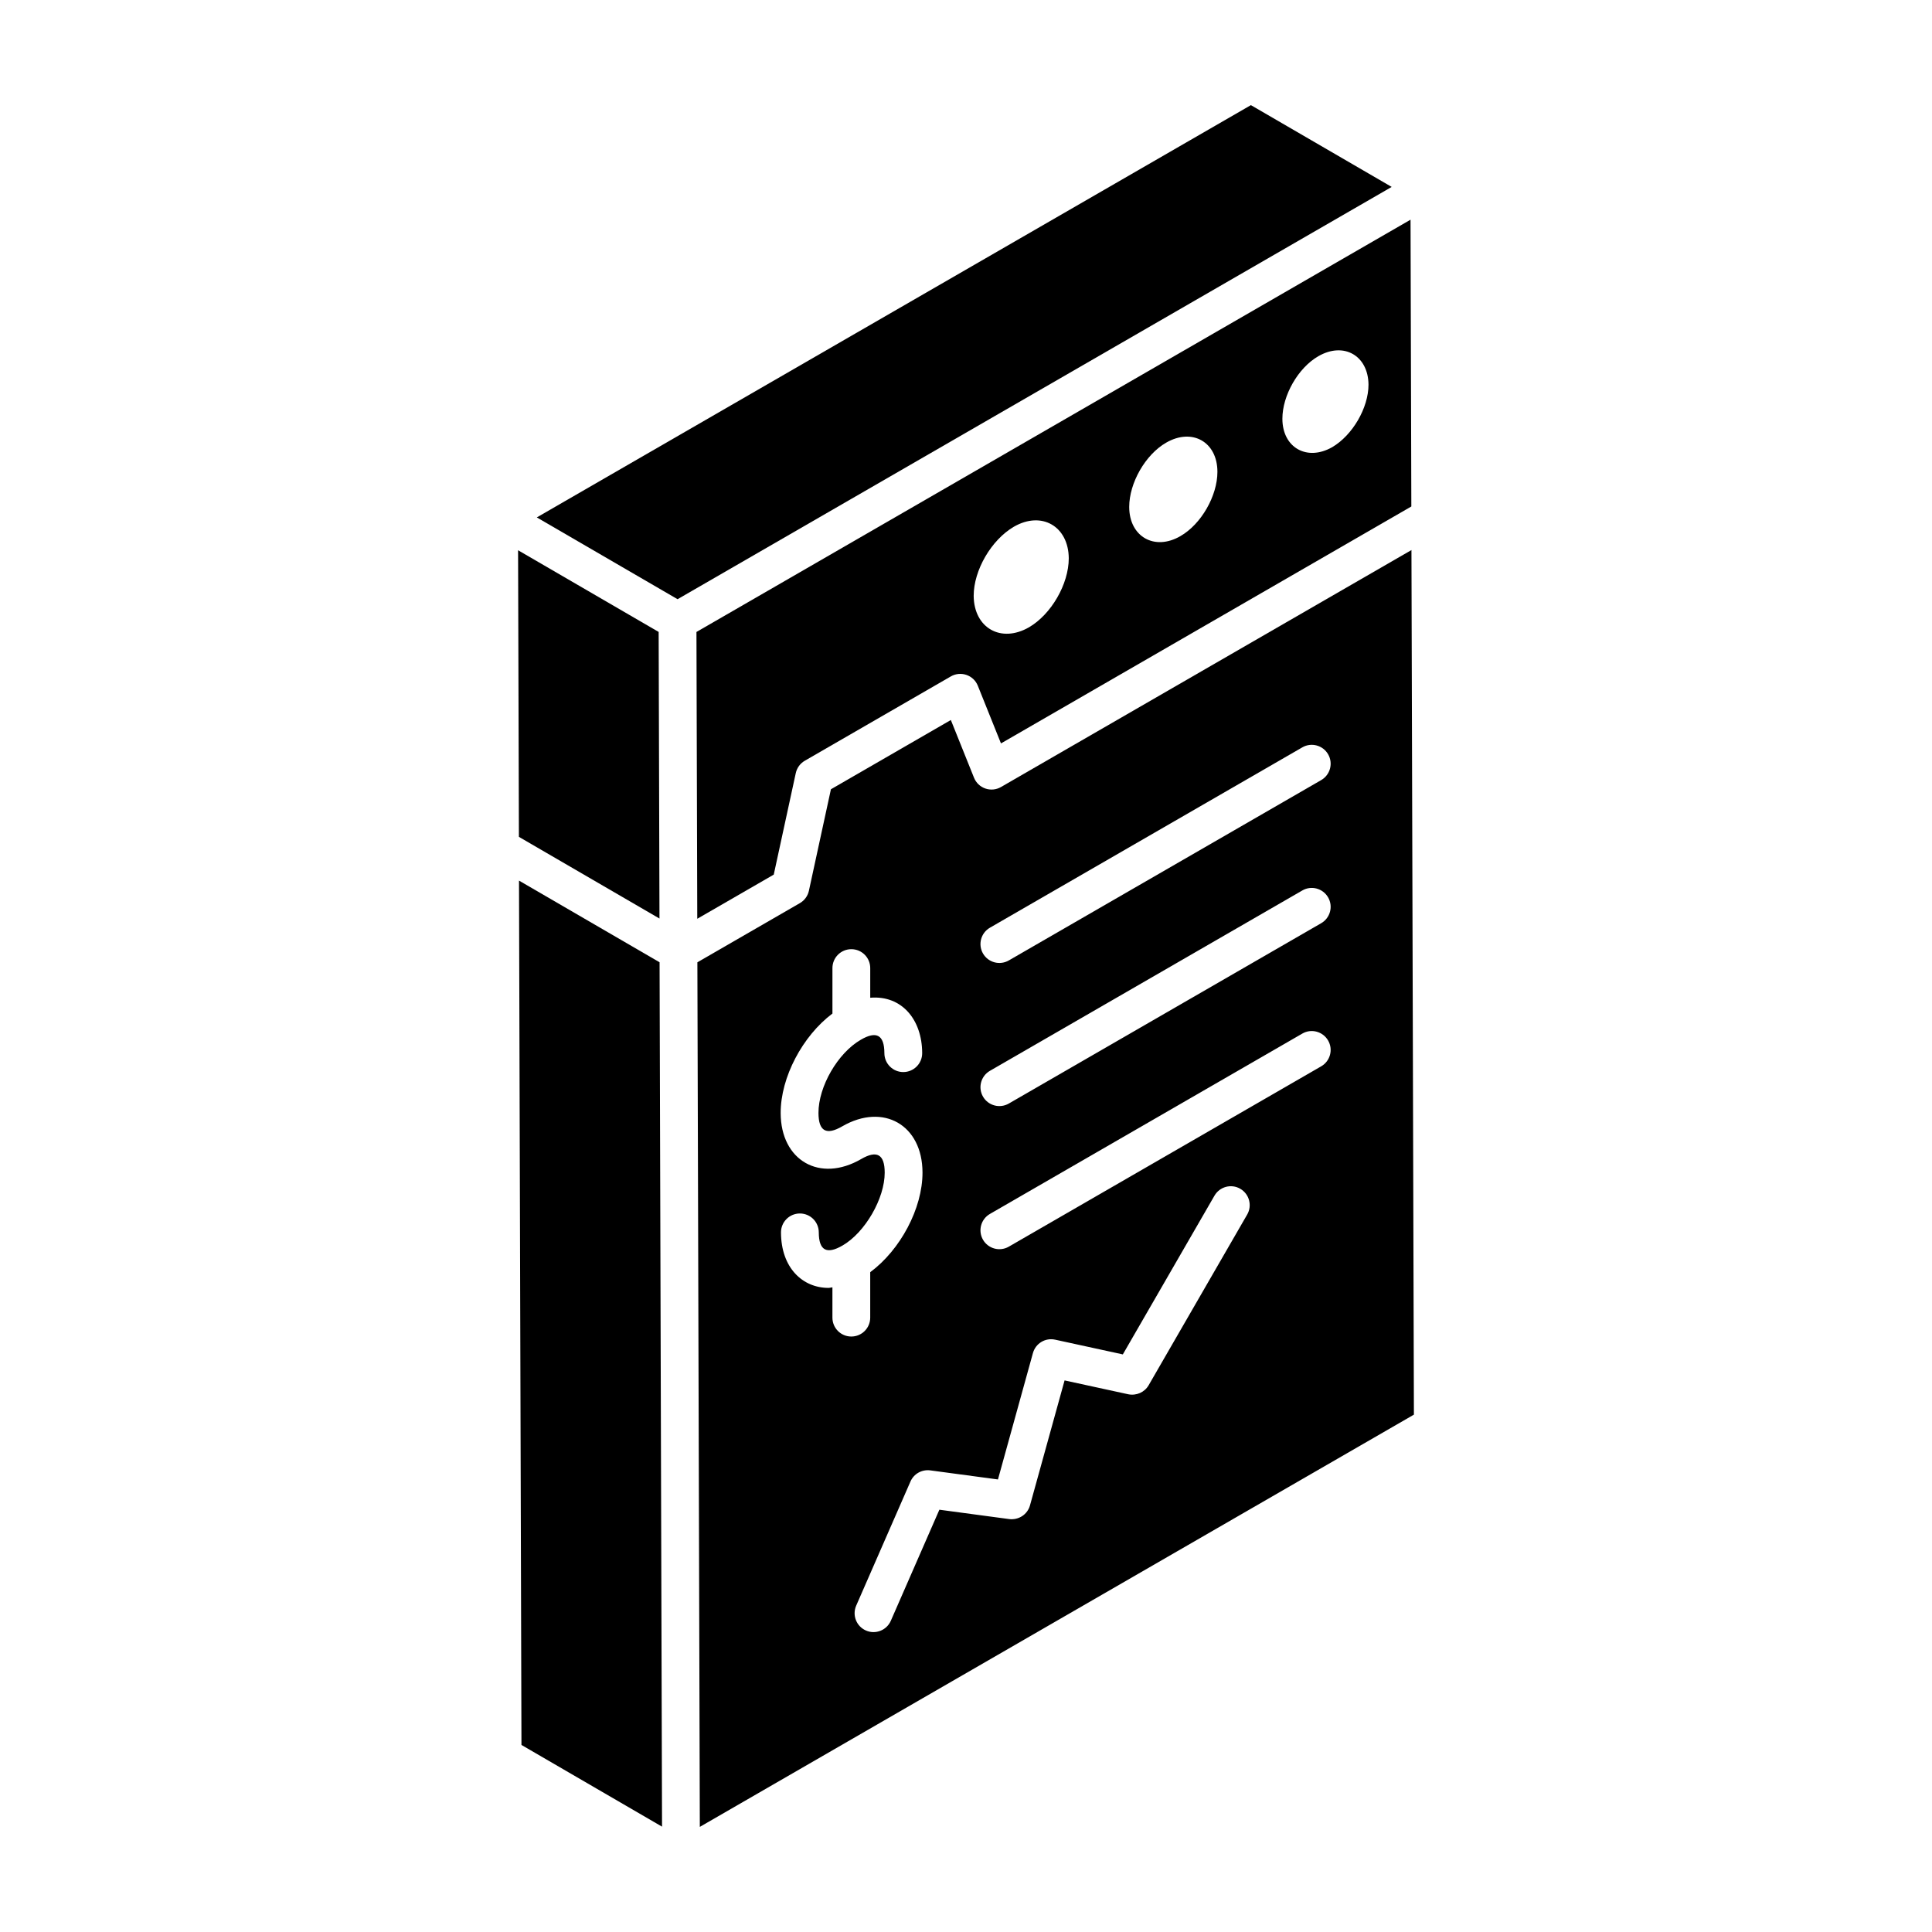 <?xml version="1.0" encoding="UTF-8"?>
<!-- Uploaded to: ICON Repo, www.svgrepo.com, Generator: ICON Repo Mixer Tools -->
<svg fill="#000000" width="800px" height="800px" version="1.1" viewBox="144 144 512 512" xmlns="http://www.w3.org/2000/svg">
 <g>
  <path d="m281.54 377.37 0.652 229.06 37.254 21.652-0.652-229.07z"/>
  <path d="m475.5 171.86c-35.625 20.57-154.15 89-189.24 109.26l37.301 21.676 189.25-109.26z"/>
  <path d="m518.05 289.77-108.78 62.801c-1.258 0.73-2.781 0.867-4.137 0.395-1.375-0.473-2.473-1.52-3.012-2.867l-6.137-15.289-31.781 18.355-5.836 26.898c-0.297 1.379-1.168 2.566-2.391 3.277l-27.164 15.684 0.648 229.12 189.24-109.25zm-153.45 203.42v-8.035c-0.34 0.023-0.699 0.152-1.031 0.152-6.867 0-12.574-5.305-12.598-14.699-0.012-2.769 2.231-5.012 4.992-5.023h0.016c2.758 0 4.996 2.234 5.008 4.992 0.012 4.805 2.078 5.945 6.293 3.5 5.973-3.449 11.195-12.48 11.176-19.336-0.012-4.859-2.094-5.992-6.254-3.57-10.945 6.336-21.285 0.387-21.316-12.188-0.027-9.508 5.836-20.48 13.719-26.383v-12.047c0-2.769 2.238-5.008 5.008-5.008s5.008 2.238 5.008 5.008v7.859c8.363-0.699 13.746 5.805 13.766 14.672 0.012 2.769-2.231 5.012-4.992 5.023h-0.016c-2.758 0-4.996-2.234-5.008-4.992-0.012-4.91-2.148-5.965-6.254-3.566-6.098 3.516-11.234 12.402-11.215 19.406 0.012 4.894 2.133 5.957 6.293 3.539 10.895-6.293 21.246-0.387 21.277 12.215 0.027 9.551-5.91 20.57-13.855 26.434v12.043c0 2.769-2.238 5.008-5.008 5.008-2.766 0.004-5.008-2.234-5.008-5.004zm109.91-27.312-26.109 45.227c-1.09 1.883-3.262 2.82-5.402 2.391l-16.875-3.672-9.168 33.121c-0.664 2.41-3.004 3.926-5.492 3.629l-18.52-2.484-12.867 29.43c-1.121 2.57-4.117 3.68-6.594 2.582-2.535-1.105-3.691-4.059-2.582-6.594l14.379-32.887c0.891-2.055 3.023-3.246 5.254-2.957l17.934 2.406 9.266-33.484c0.711-2.562 3.262-4.129 5.894-3.559l17.934 3.902 24.281-42.059c1.383-2.391 4.449-3.227 6.84-1.832 2.391 1.383 3.211 4.445 1.828 6.84zm19.621-39.293-82.785 47.793c-2.383 1.375-5.453 0.57-6.84-1.832-1.383-2.394-0.562-5.457 1.832-6.84l82.785-47.793c2.383-1.391 5.457-0.566 6.84 1.832 1.387 2.394 0.562 5.457-1.832 6.84zm0-37.926-82.785 47.793c-2.383 1.375-5.453 0.57-6.84-1.832-1.383-2.394-0.562-5.457 1.832-6.84l82.785-47.793c2.383-1.395 5.457-0.57 6.84 1.832 1.387 2.394 0.562 5.457-1.832 6.84zm0-37.926-82.785 47.793c-2.383 1.375-5.453 0.57-6.84-1.832-1.383-2.394-0.562-5.457 1.832-6.84l82.785-47.793c2.383-1.383 5.457-0.57 6.84 1.832 1.387 2.394 0.562 5.457-1.832 6.84z"/>
  <path d="m318.55 311.47-37.254-21.648 0.219 75.953 37.254 21.648z"/>
  <path d="m354.89 348.88c0.297-1.379 1.168-2.566 2.391-3.277l38.703-22.348c2.613-1.504 6.012-0.375 7.148 2.469l6.137 15.289 108.75-62.789-0.211-76.004c-44.457 25.668-144.69 83.539-189.24 109.26l0.215 76.004 20.27-11.703zm138.5-110.49c6.746-3.875 13.203-0.145 13.277 7.535 0 6.172-4.234 13.418-9.617 16.578-6.676 3.805-13.203 0.145-13.203-7.535 0-6.172 4.16-13.492 9.543-16.578zm-40.328 22.91c6.93-3.981 13.566-0.148 13.566 7.742 0 6.34-4.277 13.863-9.809 17.035-6.859 3.981-13.566 0.148-13.566-7.742 0.004-6.344 4.277-13.863 9.809-17.035zm-40.41 22.309c7.371-4.281 14.504-0.16 14.582 8.32 0 6.894-4.676 14.898-10.539 18.309-7.449 4.281-14.582 0.16-14.66-8.32-0.004-6.816 4.672-14.82 10.617-18.309z"/>
 </g>
</svg>